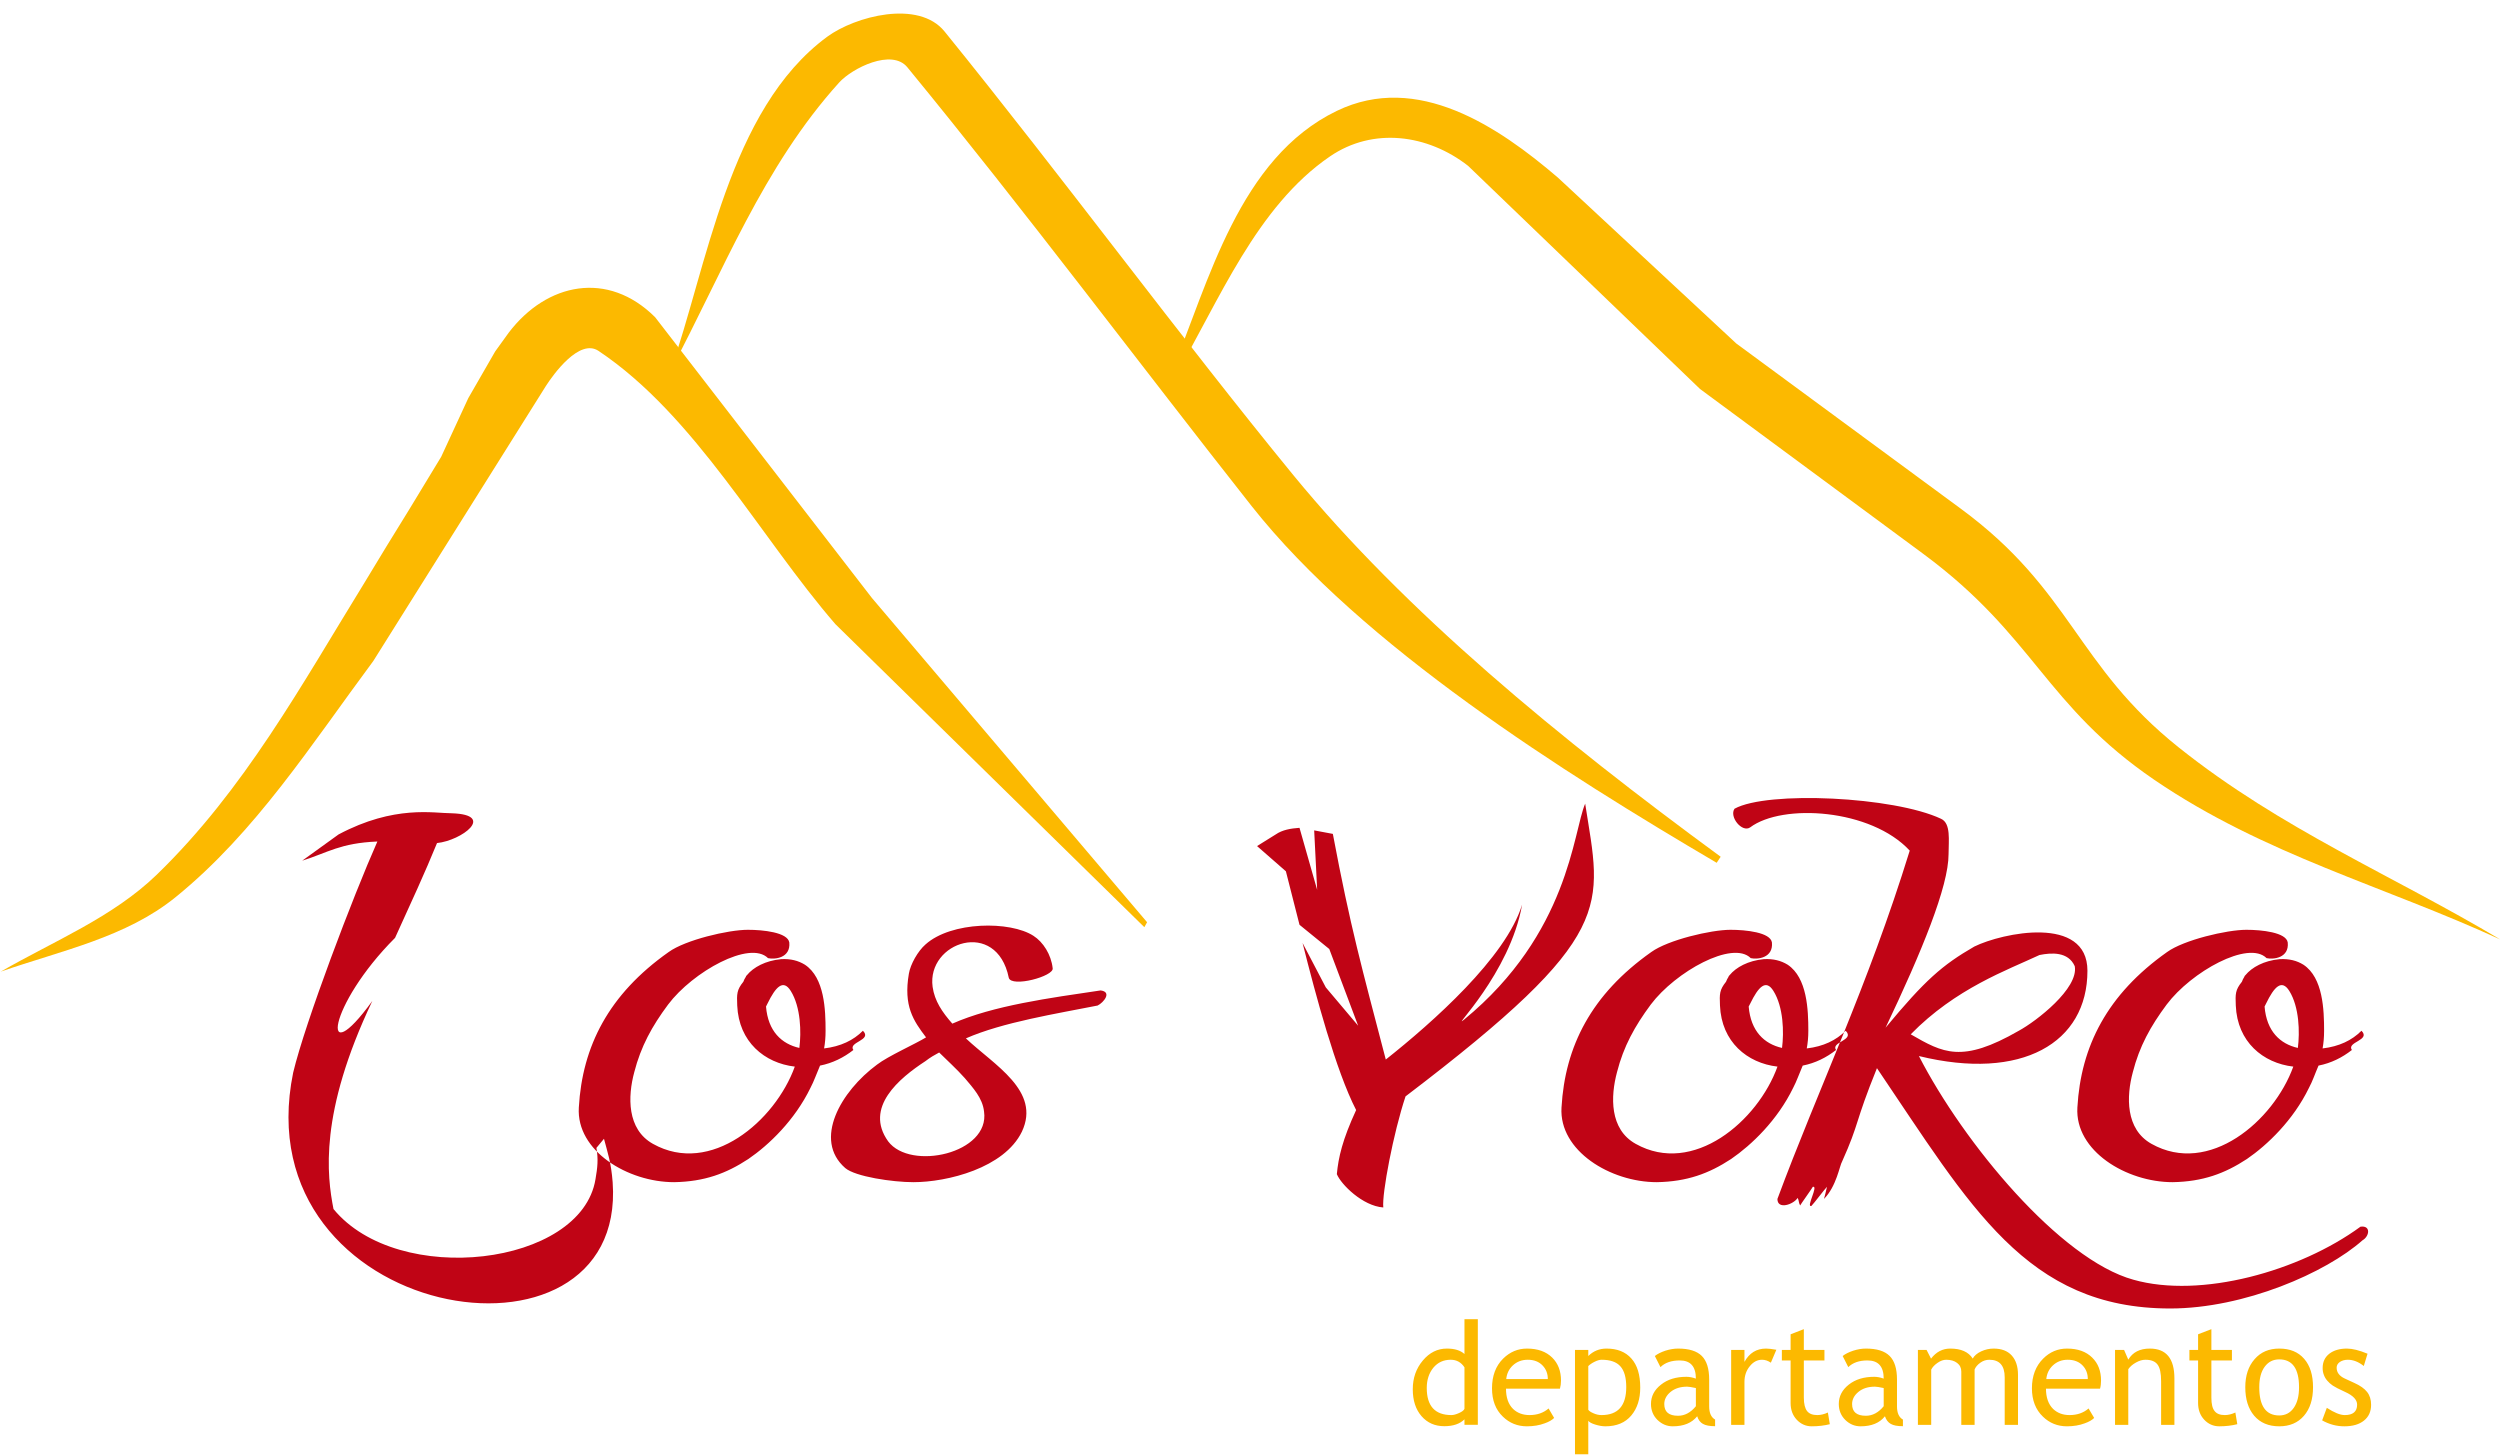 <?xml version="1.0" encoding="UTF-8"?>
<svg xmlns="http://www.w3.org/2000/svg" xmlns:xlink="http://www.w3.org/1999/xlink" width="156.4pt" height="91pt" viewBox="0 0 156.4 91" version="1.1">
<defs>
<clipPath id="clip1">
  <path d="M 73 6 L 156.398 6 L 156.398 59 L 73 59 Z M 73 6 "/>
</clipPath>
</defs>
<g id="surface1">
<path style=" stroke:none;fill-rule:evenodd;fill:rgb(98.827%,72.459%,0%);fill-opacity:1;" d="M 0.047 60.785 C 3.375 58.867 7.055 57.387 9.812 54.715 C 15.281 49.414 18.859 42.855 22.809 36.441 L 24.184 34.172 L 25.59 31.891 L 27.602 28.574 L 29.297 24.906 L 30.98 21.984 L 31.828 20.809 C 34.207 17.684 38.031 16.902 40.984 19.844 L 54.551 37.414 L 71.762 57.695 L 71.59 58.004 L 52.262 39.047 C 47.57 33.629 43.504 26.004 37.445 21.953 C 36.242 21.148 34.605 23.438 34.145 24.156 L 23.352 41.355 C 19.512 46.523 15.992 52.066 10.992 56.121 C 7.887 58.648 3.82 59.469 0.047 60.785 Z M 0.047 60.785 "/>
<path style=" stroke:none;fill-rule:evenodd;fill:rgb(98.827%,72.459%,0%);fill-opacity:1;" d="M 41.938 23.207 C 44.23 16.793 45.555 6.848 51.758 2.293 C 53.492 1.023 57.465 -0.043 59.094 1.973 C 66.504 11.117 73.891 21.156 80.91 29.723 C 87.934 38.289 97.543 46.195 107.645 53.598 C 107.562 53.723 107.48 53.852 107.395 53.977 C 97.855 48.367 85.215 40.414 78.305 31.664 C 71.398 22.91 64.141 13.199 56.762 4.207 C 55.789 3.023 53.312 4.262 52.496 5.164 C 47.73 10.438 45.242 16.996 41.938 23.207 Z M 41.938 23.207 "/>
<g clip-path="url(#clip1)" clip-rule="nonzero">
<path style=" stroke:none;fill-rule:evenodd;fill:rgb(98.827%,72.459%,0%);fill-opacity:1;" d="M 156.422 58.777 C 149.215 55.453 141.641 53.469 134.785 48.793 C 127.934 44.121 127.297 39.812 120.344 34.668 L 106.355 24.336 L 91.848 10.379 C 89.316 8.398 85.898 7.941 83.203 9.785 C 78.598 12.93 76.262 18.84 73.582 23.414 L 73.289 23.293 C 75.617 17.656 77.504 9.895 83.637 6.934 C 88.676 4.504 93.738 7.922 97.465 11.113 L 108.621 21.488 L 122.672 31.828 C 129.633 36.949 129.871 41.633 136.305 46.762 C 142.734 51.891 149.715 54.773 156.422 58.777 Z M 156.422 58.777 "/>
</g>
<path style=" stroke:none;fill-rule:evenodd;fill:rgb(75.389%,1.567%,8.228%);fill-opacity:1;" d="M 28.281 50.879 C 27.145 50.879 24.684 50.34 21.18 52.203 L 18.906 53.844 C 20.516 53.34 21.273 52.742 23.609 52.645 C 22.094 56.055 19.094 63.949 18.34 67.105 C 15.141 82.742 39.238 86.656 38.328 73.965 C 38.23 72.695 38.008 72.098 37.785 71.242 L 37.312 71.812 C 37.438 72.539 37.379 73.039 37.254 73.77 C 36.367 79.207 24.902 80.562 20.863 75.637 C 20.457 73.543 19.945 69.664 23.293 62.621 C 19.977 67.203 20.484 62.906 24.715 58.672 C 25.691 56.531 26.609 54.539 27.34 52.742 C 28.883 52.582 31.031 50.973 28.281 50.879 Z M 49.379 58.961 C 49.281 58.328 47.734 58.168 46.785 58.168 C 45.555 58.168 42.871 58.805 41.832 59.559 C 38.07 62.211 36.43 65.465 36.211 69.285 C 36.043 71.996 39.27 73.957 42.176 73.957 C 44.07 73.922 45.43 73.418 46.816 72.508 C 48.113 71.621 49.723 70.074 50.703 68.055 C 50.922 67.645 51.082 67.168 51.301 66.664 C 52.09 66.508 52.785 66.16 53.387 65.688 C 53.039 65.18 54.59 65.086 53.984 64.484 C 53.387 65.086 52.594 65.465 51.555 65.59 C 51.617 65.246 51.648 64.898 51.648 64.484 C 51.648 63.191 51.59 61.168 50.355 60.352 C 49.941 60.098 49.469 59.973 48.871 60.004 C 47.891 60.098 47.133 60.508 46.723 61.012 C 46.691 61.039 46.66 61.074 46.66 61.109 C 46.598 61.203 46.531 61.328 46.504 61.418 C 46.09 61.93 46.09 62.18 46.121 62.906 C 46.219 65.18 47.832 66.508 49.723 66.727 C 48.492 70.137 44.453 73.578 40.848 71.559 C 39.211 70.645 39.27 68.59 39.68 67.074 C 40.094 65.465 40.785 64.203 41.797 62.844 C 43.344 60.789 46.91 58.805 48.047 59.941 C 48.465 60.035 49.469 59.941 49.379 58.961 Z M 48.016 62.781 C 48.523 61.738 48.996 61.234 49.469 61.992 C 50.102 63.004 50.133 64.582 50.008 65.559 C 48.902 65.309 48.047 64.52 47.922 62.969 Z M 65.855 60.57 C 65.762 59.719 65.258 58.93 64.656 58.547 C 63.207 57.602 59.512 57.633 57.898 59.086 C 57.426 59.496 56.957 60.32 56.859 60.914 C 56.512 62.938 57.141 63.855 57.934 64.898 C 57.27 65.309 55.562 66.066 54.867 66.602 C 52.598 68.273 50.855 71.309 52.879 73.074 C 53.512 73.613 55.848 73.957 57.141 73.957 C 59.258 73.957 62.828 73.074 63.93 70.797 C 65.133 68.242 62.195 66.633 60.426 64.961 C 62.73 63.949 66.109 63.414 68.668 62.906 C 69.047 62.719 69.586 62.055 68.855 61.961 C 65.668 62.434 62.133 62.906 59.578 64.039 C 58.941 63.316 58.469 62.621 58.344 61.738 C 57.965 58.93 62.352 57.445 63.109 61.168 C 63.27 61.797 65.957 61.074 65.855 60.57 Z M 60.363 67.453 C 60.867 68.055 61.469 68.688 61.562 69.539 C 61.941 72.16 56.957 73.266 55.562 71.402 C 54.047 69.285 56.258 67.453 57.898 66.383 C 58.184 66.16 58.469 65.996 58.754 65.844 C 59.227 66.316 59.832 66.855 60.363 67.453 Z M 83.633 73.453 C 83.887 74.09 85.246 75.449 86.539 75.539 C 86.445 74.691 87.172 70.863 87.93 68.59 C 101.254 58.457 100.18 56.781 99.168 50.277 C 98.41 52.043 98.16 58.391 91.59 63.789 C 90.676 64.547 94.465 60.914 95.223 56.594 C 94.215 59.906 89.602 63.98 86.695 66.285 C 85.18 60.477 84.488 58.039 83.383 52.168 L 82.215 51.949 L 82.402 55.672 L 81.297 51.789 C 80.762 51.824 80.223 51.914 79.809 52.203 L 78.641 52.93 L 80.445 54.508 L 81.297 57.855 L 83.16 59.371 L 84.965 64.168 L 82.941 61.77 L 81.488 58.992 C 82.309 62.246 83.57 66.98 84.84 69.445 C 83.98 71.309 83.73 72.41 83.633 73.453 Z M 110.852 58.961 C 110.758 58.328 109.215 58.168 108.262 58.168 C 107.031 58.168 104.348 58.805 103.305 59.559 C 99.547 62.211 97.906 65.465 97.688 69.285 C 97.523 71.996 100.754 73.957 103.652 73.957 C 105.547 73.922 106.906 73.418 108.297 72.508 C 109.59 71.621 111.199 70.074 112.18 68.055 C 112.398 67.645 112.559 67.168 112.777 66.664 C 113.566 66.508 114.262 66.16 114.863 65.688 C 114.516 65.18 116.062 65.086 115.465 64.484 C 114.863 65.086 114.074 65.465 113.031 65.59 C 113.094 65.246 113.129 64.898 113.129 64.484 C 113.129 63.191 113.062 61.168 111.836 60.352 C 111.422 60.098 110.945 59.973 110.348 60.004 C 109.367 60.098 108.609 60.508 108.199 61.012 C 108.172 61.039 108.137 61.074 108.137 61.109 C 108.074 61.203 108.012 61.328 107.98 61.418 C 107.57 61.93 107.57 62.18 107.602 62.906 C 107.695 65.18 109.305 66.508 111.199 66.727 C 109.969 70.137 105.926 73.578 102.328 71.559 C 100.684 70.645 100.754 68.59 101.16 67.074 C 101.57 65.465 102.266 64.203 103.273 62.844 C 104.82 60.789 108.391 58.805 109.527 59.941 C 109.938 60.035 110.945 59.941 110.852 58.961 Z M 109.496 62.781 C 110.004 61.738 110.473 61.234 110.945 61.992 C 111.578 63.004 111.609 64.582 111.484 65.559 C 110.379 65.309 109.527 64.52 109.398 62.969 Z M 117.422 66.824 C 123.262 75.449 126.766 81.859 135.766 81.859 C 140.406 81.859 145.523 79.617 147.797 77.594 C 148.238 77.344 148.336 76.648 147.672 76.742 C 143.879 79.52 137.691 81.258 133.465 80.059 C 128.883 78.793 122.852 71.527 120.047 66.066 C 126.48 67.645 130.59 65.246 130.59 60.73 C 130.59 57.223 125.254 58.359 123.516 59.215 C 121.492 60.383 120.422 61.328 117.961 64.293 C 120.23 59.527 121.902 55.457 121.902 53.434 C 121.902 52.582 122.062 51.508 121.43 51.223 C 118.492 49.836 110.562 49.457 108.512 50.594 C 108.164 51.098 108.984 52.109 109.488 51.762 C 111.512 50.246 117.047 50.594 119.473 53.215 C 116.852 61.707 113.727 68.18 111.195 75.008 C 111.195 75.699 112.203 75.352 112.461 74.941 C 112.551 75.102 112.52 75.258 112.617 75.414 C 112.617 75.387 113.41 74.281 113.41 74.246 C 113.789 74.152 112.965 75.539 113.316 75.449 C 113.504 75.258 114.137 74.406 114.297 74.246 C 114.297 74.281 114.105 75.039 114.105 75.008 C 114.895 74.215 115.086 72.914 115.242 72.664 C 116.348 70.203 116.004 70.328 117.422 66.824 Z M 127.59 59.746 C 128.344 59.594 129.387 59.527 129.797 60.445 C 130.051 61.832 127.398 63.887 126.297 64.484 C 122.727 66.539 121.555 65.871 119.535 64.707 C 122.348 61.832 125.566 60.695 127.59 59.746 Z M 143.121 58.961 C 143.027 58.328 141.48 58.168 140.535 58.168 C 139.301 58.168 136.617 58.805 135.574 59.559 C 131.82 62.211 130.176 65.465 129.961 69.285 C 129.797 71.996 133.02 73.957 135.922 73.957 C 137.816 73.922 139.176 73.418 140.566 72.508 C 141.859 71.621 143.469 70.074 144.449 68.055 C 144.672 67.645 144.828 67.168 145.047 66.664 C 145.84 66.508 146.531 66.16 147.133 65.688 C 146.785 65.18 148.336 65.086 147.734 64.484 C 147.133 65.086 146.344 65.465 145.301 65.59 C 145.363 65.246 145.395 64.898 145.395 64.484 C 145.395 63.191 145.336 61.168 144.102 60.352 C 143.691 60.098 143.219 59.973 142.617 60.004 C 141.637 60.098 140.879 60.508 140.469 61.012 C 140.438 61.039 140.406 61.074 140.406 61.109 C 140.344 61.203 140.281 61.328 140.254 61.418 C 139.84 61.93 139.84 62.18 139.871 62.906 C 139.965 65.18 141.574 66.508 143.469 66.727 C 142.238 70.137 138.195 73.578 134.598 71.559 C 132.961 70.645 133.02 68.59 133.43 67.074 C 133.84 65.465 134.535 64.203 135.547 62.844 C 137.09 60.789 140.66 58.805 141.797 59.941 C 142.211 60.035 143.219 59.941 143.121 58.961 Z M 141.766 62.781 C 142.27 61.738 142.742 61.234 143.219 61.992 C 143.848 63.004 143.879 64.582 143.754 65.559 C 142.648 65.309 141.797 64.52 141.672 62.969 Z M 141.766 62.781 "/>
<path style=" stroke:none;fill-rule:evenodd;fill:rgb(98.827%,72.459%,0%);fill-opacity:1;" d="M 91.617 89.137 L 91.617 88.793 C 91.332 89.078 90.91 89.223 90.359 89.223 C 89.77 89.223 89.297 89.016 88.93 88.594 C 88.566 88.176 88.383 87.613 88.383 86.914 C 88.383 86.207 88.594 85.609 89.016 85.109 C 89.434 84.613 89.934 84.367 90.516 84.367 C 91.004 84.367 91.367 84.48 91.617 84.707 L 91.617 82.531 L 92.453 82.531 L 92.453 89.137 Z M 91.617 85.539 C 91.406 85.223 91.121 85.066 90.758 85.066 C 90.309 85.066 89.953 85.23 89.672 85.562 C 89.398 85.898 89.258 86.32 89.258 86.832 C 89.258 87.961 89.773 88.527 90.801 88.527 C 90.93 88.527 91.09 88.484 91.273 88.402 C 91.461 88.32 91.578 88.23 91.617 88.137 Z M 97.59 86.875 L 94.215 86.875 C 94.215 87.426 94.359 87.848 94.66 88.145 C 94.926 88.398 95.27 88.527 95.688 88.527 C 96.16 88.527 96.559 88.391 96.879 88.113 L 97.227 88.707 C 97.098 88.836 96.902 88.949 96.637 89.043 C 96.305 89.168 95.934 89.23 95.523 89.23 C 94.934 89.23 94.434 89.027 94.02 88.625 C 93.562 88.188 93.34 87.594 93.34 86.852 C 93.34 86.078 93.57 85.457 94.039 84.992 C 94.465 84.574 94.961 84.367 95.531 84.367 C 96.203 84.367 96.723 84.555 97.105 84.93 C 97.473 85.293 97.656 85.77 97.656 86.367 C 97.656 86.555 97.633 86.723 97.59 86.875 Z M 95.578 85.066 C 95.203 85.066 94.891 85.188 94.637 85.426 C 94.398 85.652 94.266 85.934 94.23 86.273 L 96.832 86.273 C 96.832 85.938 96.723 85.656 96.512 85.434 C 96.281 85.188 95.969 85.066 95.578 85.066 Z M 99.363 88.883 L 99.363 90.98 L 98.531 90.98 L 98.531 84.453 L 99.363 84.453 L 99.363 84.832 C 99.676 84.523 100.059 84.367 100.504 84.367 C 101.172 84.367 101.688 84.57 102.059 84.988 C 102.43 85.402 102.613 86.008 102.613 86.809 C 102.613 87.52 102.43 88.102 102.055 88.551 C 101.68 89 101.141 89.23 100.434 89.23 C 100.234 89.23 100.023 89.191 99.797 89.121 C 99.57 89.051 99.426 88.973 99.363 88.883 Z M 99.363 85.461 L 99.363 88.195 C 99.414 88.273 99.527 88.348 99.695 88.418 C 99.863 88.492 100.027 88.527 100.191 88.527 C 101.223 88.527 101.738 87.945 101.738 86.777 C 101.738 86.184 101.617 85.75 101.371 85.477 C 101.129 85.203 100.734 85.066 100.195 85.066 C 100.078 85.066 99.934 85.105 99.766 85.188 C 99.594 85.27 99.465 85.363 99.363 85.461 Z M 106.176 88.602 C 105.84 89.02 105.336 89.23 104.648 89.23 C 104.277 89.23 103.965 89.094 103.688 88.828 C 103.422 88.562 103.285 88.23 103.285 87.832 C 103.285 87.355 103.492 86.953 103.91 86.625 C 104.324 86.293 104.855 86.133 105.504 86.133 C 105.676 86.133 105.879 86.168 106.094 86.246 C 106.094 85.488 105.758 85.109 105.086 85.109 C 104.559 85.109 104.16 85.25 103.879 85.527 L 103.527 84.832 C 103.688 84.703 103.906 84.594 104.184 84.5 C 104.465 84.41 104.73 84.367 104.984 84.367 C 105.664 84.367 106.156 84.52 106.465 84.828 C 106.773 85.137 106.926 85.625 106.926 86.305 L 106.926 87.984 C 106.926 88.398 107.051 88.668 107.297 88.809 L 107.297 89.223 C 106.961 89.223 106.703 89.176 106.535 89.078 C 106.367 88.984 106.246 88.824 106.176 88.602 Z M 106.094 86.836 C 105.836 86.781 105.648 86.75 105.547 86.75 C 105.129 86.75 104.781 86.859 104.516 87.074 C 104.254 87.289 104.117 87.543 104.117 87.836 C 104.117 88.328 104.402 88.57 104.98 88.57 C 105.398 88.57 105.77 88.371 106.094 87.973 Z M 110.785 85.25 C 110.602 85.125 110.422 85.066 110.234 85.066 C 109.941 85.066 109.684 85.199 109.465 85.473 C 109.242 85.746 109.133 86.07 109.133 86.453 L 109.133 89.141 L 108.301 89.141 L 108.301 84.453 L 109.133 84.453 L 109.133 85.199 C 109.438 84.645 109.887 84.367 110.484 84.367 C 110.633 84.367 110.848 84.391 111.129 84.441 Z M 112.02 85.109 L 111.473 85.109 L 111.473 84.453 L 112.02 84.453 L 112.02 83.473 L 112.848 83.152 L 112.848 84.453 L 114.137 84.453 L 114.137 85.109 L 112.848 85.109 L 112.848 87.438 C 112.848 87.832 112.922 88.113 113.051 88.277 C 113.184 88.445 113.395 88.527 113.691 88.527 C 113.902 88.527 114.129 88.473 114.352 88.367 L 114.473 89.098 C 114.129 89.184 113.754 89.23 113.34 89.23 C 112.969 89.23 112.656 89.086 112.402 88.816 C 112.145 88.539 112.02 88.191 112.02 87.77 Z M 117.922 88.602 C 117.59 89.02 117.086 89.23 116.395 89.23 C 116.027 89.23 115.711 89.094 115.438 88.828 C 115.172 88.562 115.035 88.23 115.035 87.832 C 115.035 87.355 115.242 86.953 115.656 86.625 C 116.074 86.293 116.605 86.133 117.254 86.133 C 117.426 86.133 117.629 86.168 117.844 86.246 C 117.844 85.488 117.508 85.109 116.828 85.109 C 116.309 85.109 115.91 85.25 115.629 85.527 L 115.277 84.832 C 115.438 84.703 115.656 84.594 115.934 84.5 C 116.215 84.41 116.477 84.367 116.734 84.367 C 117.414 84.367 117.906 84.52 118.215 84.828 C 118.523 85.137 118.676 85.625 118.676 86.305 L 118.676 87.984 C 118.676 88.398 118.801 88.668 119.047 88.809 L 119.047 89.223 C 118.703 89.223 118.453 89.176 118.285 89.078 C 118.117 88.984 117.996 88.824 117.922 88.602 Z M 117.844 86.836 C 117.586 86.781 117.398 86.75 117.297 86.75 C 116.871 86.75 116.527 86.859 116.266 87.074 C 116.004 87.289 115.867 87.543 115.867 87.836 C 115.867 88.328 116.152 88.57 116.727 88.57 C 117.148 88.57 117.52 88.371 117.844 87.973 Z M 125.414 89.141 L 125.414 86.168 C 125.414 85.434 125.094 85.066 124.453 85.066 C 124.254 85.066 124.066 85.125 123.891 85.25 C 123.715 85.375 123.594 85.516 123.531 85.676 L 123.531 89.141 L 122.699 89.141 L 122.699 85.809 C 122.699 85.578 122.613 85.398 122.438 85.266 C 122.266 85.133 122.035 85.066 121.754 85.066 C 121.586 85.066 121.406 85.125 121.215 85.258 C 121.027 85.387 120.895 85.527 120.816 85.684 L 120.816 89.141 L 119.984 89.141 L 119.984 84.453 L 120.527 84.453 L 120.805 84.996 C 121.129 84.574 121.527 84.367 122.008 84.367 C 122.68 84.367 123.148 84.574 123.414 84.992 C 123.512 84.812 123.684 84.664 123.938 84.543 C 124.191 84.426 124.453 84.367 124.719 84.367 C 125.211 84.367 125.586 84.508 125.848 84.793 C 126.113 85.082 126.246 85.488 126.246 86.008 L 126.246 89.141 Z M 131.379 86.875 L 127.996 86.875 C 127.996 87.426 128.145 87.848 128.445 88.145 C 128.715 88.398 129.051 88.527 129.473 88.527 C 129.945 88.527 130.344 88.391 130.66 88.113 L 131.012 88.707 C 130.883 88.836 130.684 88.949 130.422 89.043 C 130.09 89.168 129.719 89.23 129.309 89.23 C 128.719 89.23 128.219 89.027 127.805 88.625 C 127.348 88.188 127.117 87.594 127.117 86.852 C 127.117 86.078 127.355 85.457 127.824 84.992 C 128.242 84.574 128.742 84.367 129.316 84.367 C 129.984 84.367 130.508 84.555 130.887 84.93 C 131.258 85.293 131.441 85.77 131.441 86.367 C 131.441 86.555 131.422 86.723 131.379 86.875 Z M 129.355 85.066 C 128.984 85.066 128.676 85.188 128.422 85.426 C 128.184 85.652 128.051 85.934 128.016 86.273 L 130.613 86.273 C 130.613 85.938 130.508 85.656 130.297 85.434 C 130.066 85.188 129.754 85.066 129.355 85.066 Z M 135.199 89.141 L 135.199 86.414 C 135.199 85.914 135.129 85.566 134.973 85.363 C 134.824 85.164 134.57 85.066 134.219 85.066 C 134.031 85.066 133.836 85.121 133.629 85.238 C 133.422 85.352 133.258 85.492 133.145 85.656 L 133.145 89.141 L 132.316 89.141 L 132.316 84.453 L 132.883 84.453 L 133.145 85.059 C 133.422 84.594 133.871 84.367 134.492 84.367 C 135.52 84.367 136.031 84.988 136.031 86.238 L 136.031 89.141 Z M 137.512 85.109 L 136.969 85.109 L 136.969 84.453 L 137.512 84.453 L 137.512 83.473 L 138.344 83.152 L 138.344 84.453 L 139.629 84.453 L 139.629 85.109 L 138.344 85.109 L 138.344 87.438 C 138.344 87.832 138.41 88.113 138.547 88.277 C 138.676 88.445 138.891 88.527 139.184 88.527 C 139.395 88.527 139.617 88.473 139.844 88.367 L 139.965 89.098 C 139.621 89.184 139.246 89.23 138.836 89.23 C 138.465 89.23 138.148 89.086 137.895 88.816 C 137.637 88.539 137.512 88.191 137.512 87.77 Z M 140.465 86.785 C 140.465 86.062 140.656 85.477 141.047 85.031 C 141.434 84.582 141.949 84.367 142.59 84.367 C 143.258 84.367 143.777 84.578 144.148 85.008 C 144.52 85.434 144.703 86.027 144.703 86.785 C 144.703 87.543 144.512 88.137 144.133 88.574 C 143.754 89.012 143.238 89.23 142.59 89.23 C 141.922 89.23 141.395 89.008 141.02 88.566 C 140.648 88.125 140.465 87.531 140.465 86.785 Z M 141.34 86.785 C 141.34 87.957 141.754 88.551 142.59 88.551 C 142.973 88.551 143.277 88.391 143.496 88.078 C 143.719 87.762 143.828 87.332 143.828 86.785 C 143.828 85.625 143.414 85.043 142.59 85.043 C 142.203 85.043 141.902 85.199 141.676 85.508 C 141.449 85.816 141.34 86.242 141.34 86.785 Z M 145.273 88.859 L 145.566 88.074 C 146.031 88.375 146.402 88.527 146.688 88.527 C 147.199 88.527 147.461 88.312 147.461 87.875 C 147.461 87.57 147.211 87.305 146.715 87.082 C 146.336 86.91 146.074 86.773 145.941 86.684 C 145.809 86.594 145.691 86.492 145.594 86.375 C 145.496 86.262 145.426 86.141 145.379 86.008 C 145.328 85.875 145.305 85.738 145.305 85.586 C 145.305 85.203 145.445 84.906 145.723 84.688 C 146.004 84.473 146.371 84.367 146.824 84.367 C 147.164 84.367 147.594 84.473 148.113 84.688 L 147.879 85.457 C 147.547 85.195 147.215 85.066 146.883 85.066 C 146.688 85.066 146.52 85.113 146.383 85.203 C 146.246 85.301 146.18 85.418 146.18 85.562 C 146.18 85.859 146.352 86.086 146.691 86.242 L 147.285 86.516 C 147.652 86.68 147.922 86.871 148.086 87.082 C 148.254 87.293 148.336 87.562 148.336 87.883 C 148.336 88.305 148.188 88.633 147.891 88.871 C 147.598 89.109 147.188 89.23 146.664 89.23 C 146.172 89.23 145.711 89.105 145.273 88.859 Z M 145.273 88.859 "/>
</g>
</svg>
